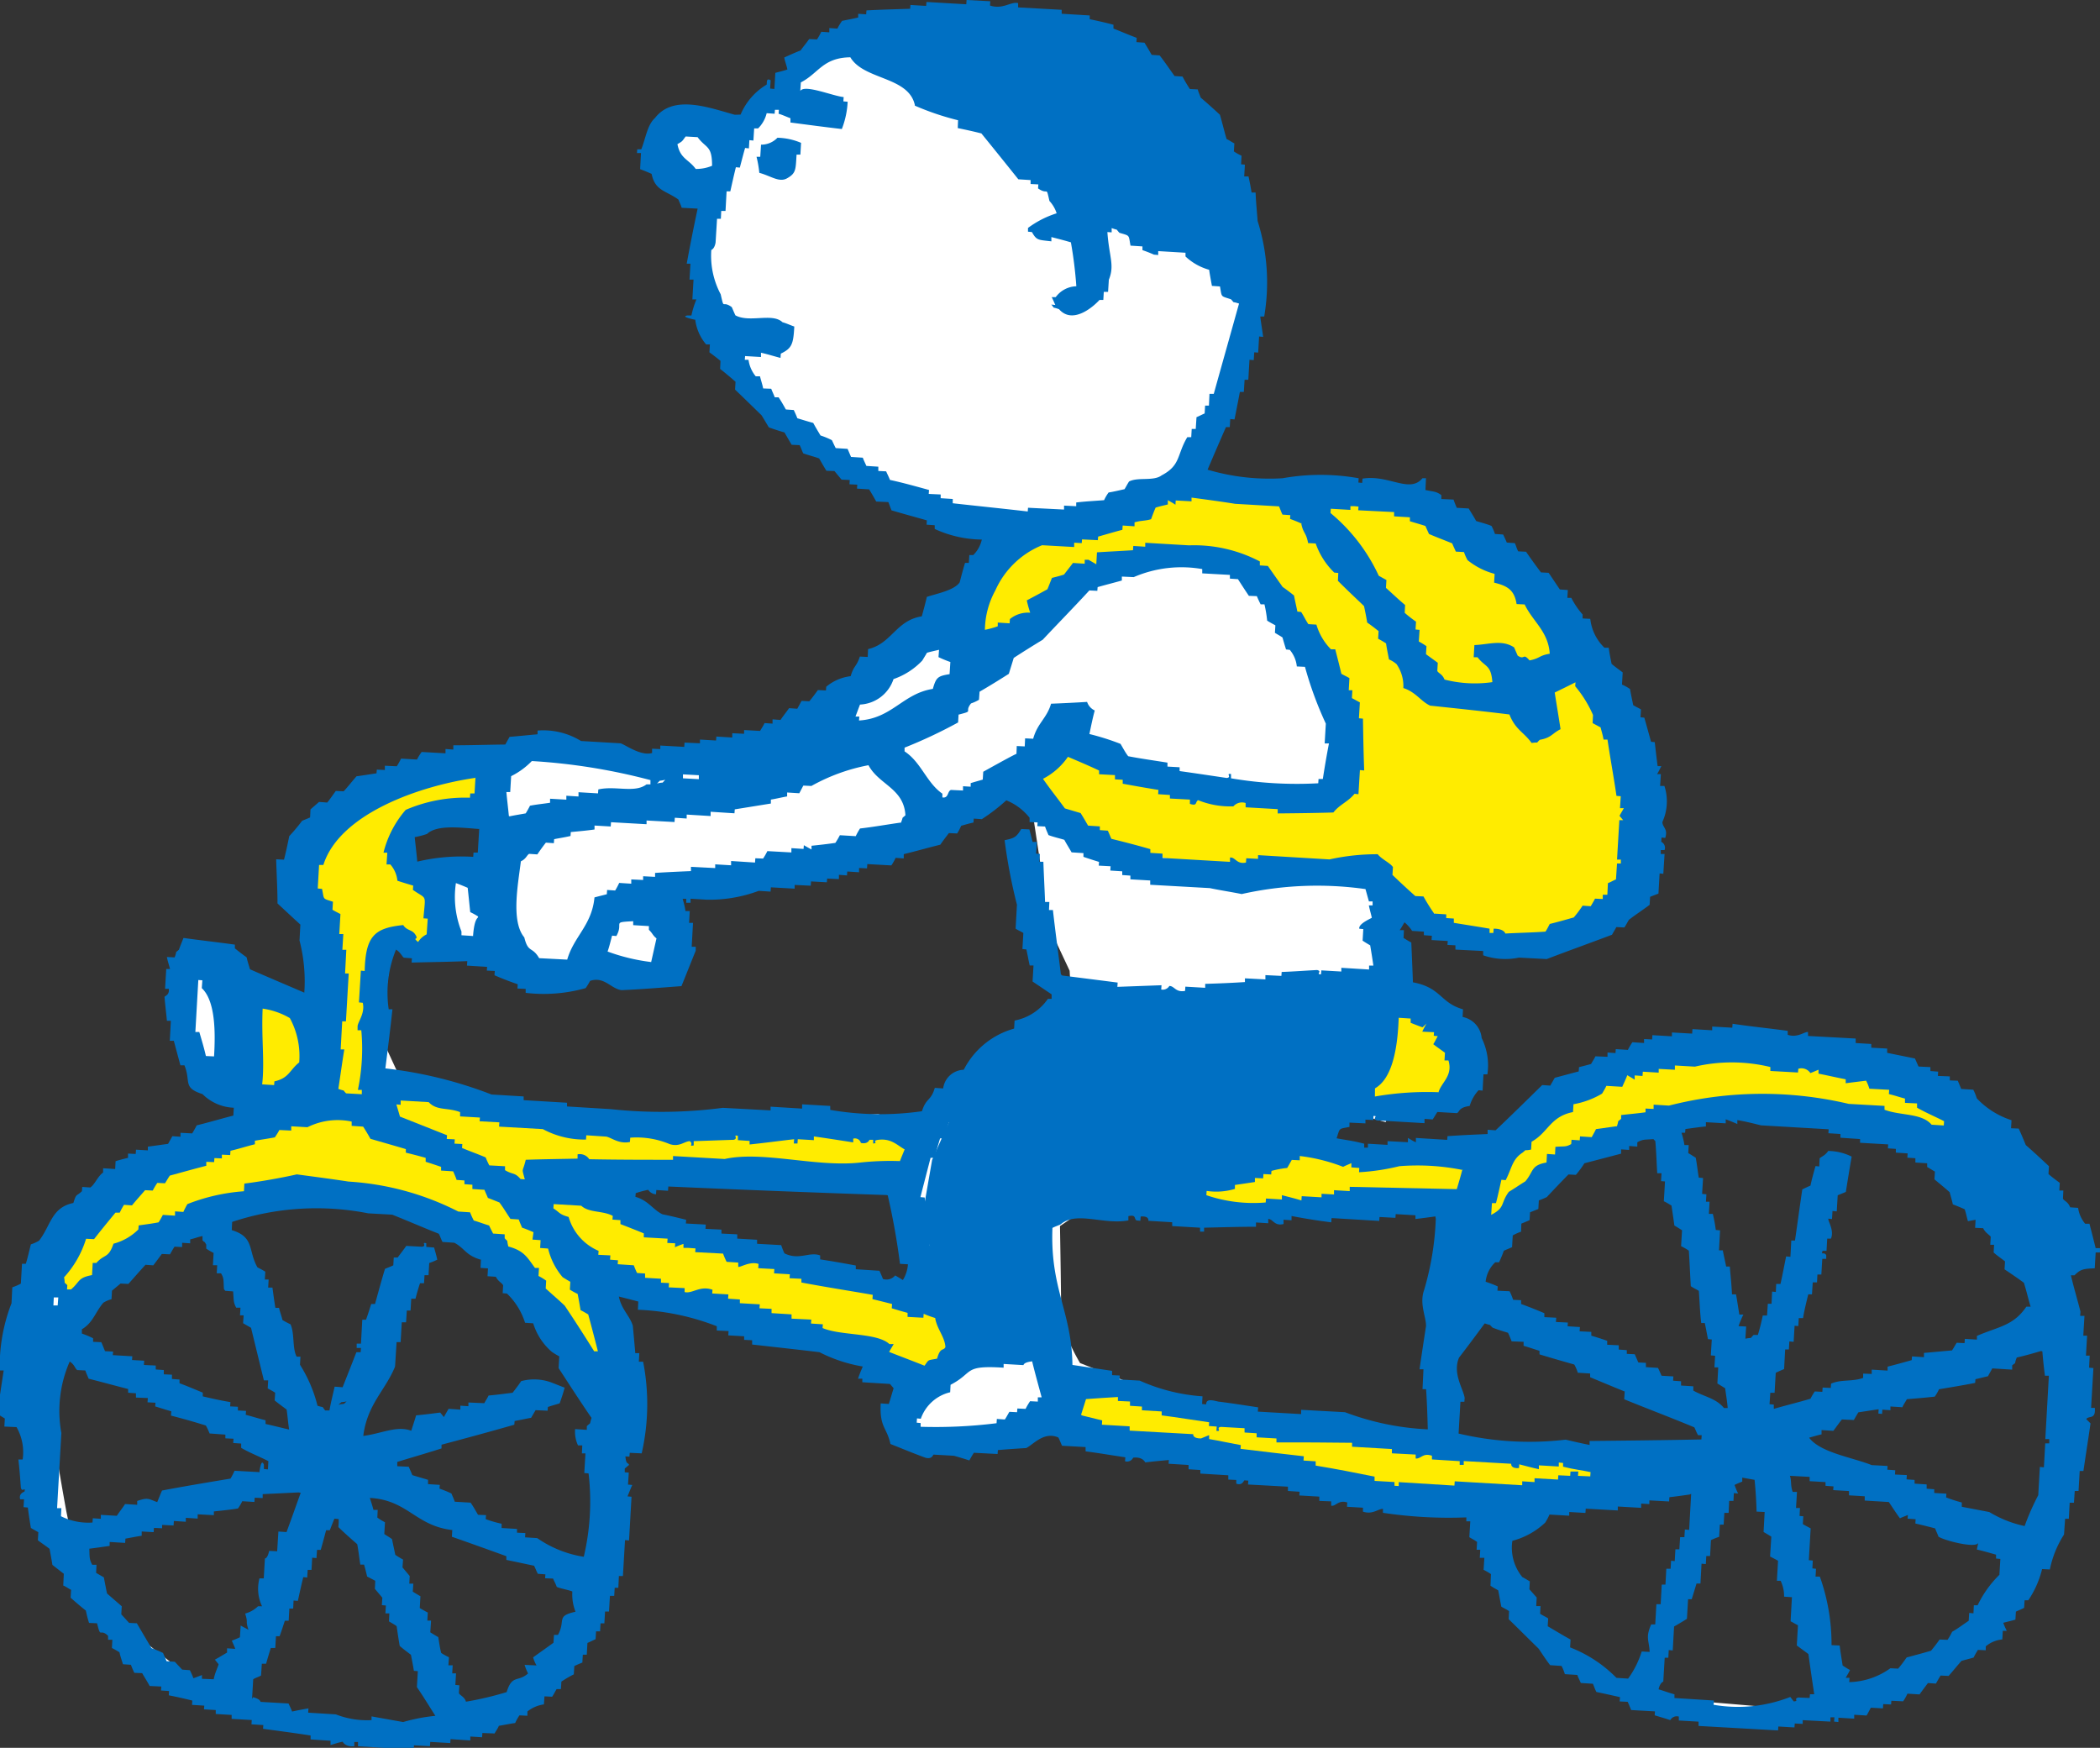 <?xml version="1.0" encoding="UTF-8"?> <svg xmlns="http://www.w3.org/2000/svg" id="Group_200" data-name="Group 200" width="49.038" height="40.815" viewBox="0 0 49.038 40.815"><rect x="0" y="0" width="49.038" height="40.815" fill="#333333" stroke="none"/><path id="Path_1878" data-name="Path 1878" d="M299.52,689l-.022,0v.009Zm-.212-.013-.268-.078,0,.06Zm2.075.027L299.7,689v.009l.454.025,0,.09.856.047.007-.087.364.022Zm2.325-.957-1.333.82.228.013.007-.1.356.022.034-.054.058-.1.1-.011.279-.054.054-.1.074-.114.125,0,.063-.038a.937.937,0,0,1,.286-.161l.011-.25.282.018.036-.06.067-.114h.013l0-.083.094-.06.192-.11.011-.206.132-.054.063-.025.013-.275.085,0,.011-.188.13-.062.067-.025.013-.264.092,0,.011-.188.094,0,.016-.284.094.009.025-.376.085.009.009-.183.1.009.018-.284.1,0,.047-.838.087,0,.036-.581-.179-.009.112-.266h-.007l.016-.28-.1-.009.025-.4.033-.031c0-.045-.011-.083-.018-.128l-.009-.051-.443,3.135Zm-1.862.961-.362,0,.362.02Zm-2.978-.15-.93-.244-.007.114.349.047.554.083Zm3.459.045-.085.047.08,0Zm-4.854-.411-.271-.069,0,.052Zm31.234-.948-1.35-.843.233.224.219.328.3.016.054.132.022.069.284.013.06.123.02.065.279.013.047.123.049.092.438.1.19.038,0,.058.105.007.051.132.02.06.648.036-.007.143.069.027a.378.378,0,0,1,.221-.065l.224.014.011.105.481.025-.007.087,1.424.085,0-.089.371.022.007-.105.188.013,0-.087.221.013-3.345-.284Zm-30.789,1.071-.25-.069,0,.056Zm-.9-.237-.183-.047v.04Zm39.106-.545-2.533.686.434.022.007-.1.55.034.007-.092.362.018.031-.051.074-.118.195.013,0-.1.181.009,0-.1.371.022a.192.192,0,0,1,.034-.067l.072-.107.286.016.136-.183.065-.087.17.009.034-.065.069-.119.212.013.232-.27.045-.058.065-.011.143-.045.054-.009.051-.1.074-.119.127.009.06-.051a.872.872,0,0,1,.3-.152l.007-.168-.076-.174.241-.065.13-.04.011-.161.127-.051.065-.031.016-.262.174.009a2.139,2.139,0,0,0,.226-.554l.04-.188.181.013a1.385,1.385,0,0,1,.2-.458c.036-.072.069-.132.107-.215l.009-.306.013-.215.089,0,.02-.371.1,0,.013-.275c-.009.165-1.489,2.918-1.489,2.918Zm-44.3-6.915-.076.541.051.02.119.076-.007.1.185.009.078.152a1.411,1.411,0,0,1,.136.83l-.009.219-.06,0,.011.074.018.322-.157-.143.047.235.2.013-.011.174.065,0,.02.181.049.362.089.056.118.065-.011.2.172.132.065.047.016.092.067.293.19.156.094.062-.016.271.063.027.119.074-.011.206.273.23.051.045.016.065.036.132.188.007.04.163a.514.514,0,0,1,.02.074.392.392,0,0,1,.188.118l.042.038.127,0-.018.275.058.036.08.043.025.083.031.136.159.009.054.114.038.069.17.009.06.11.1.192.385.02,0,.092.183.009-.007.127.092.022.273.06.183.04,0,.06.15,0-1.748-1.366-1.348-1.511-.288-1.384s-.356-1.948-.342-2.216.092-.973.092-.973l.59-1.645,1.634-1.391s1.543-.8,1.742-.977.742-.123.742-.123l1.491-.213,1.8.3.854.38,1.243.458,1.091,1.415,1.605,2.227.335,1.323-.011-.1.134.009.007-.1.311.018a5.213,5.213,0,0,0,.029-1.695l-.157-.009.013-.183-.063,0-.016-.2-.054-.651a1.108,1.108,0,0,1-.11-.152,1.315,1.315,0,0,1-.221-.494l-.067-.344.333.078.237.074.233.058.168.038-.009.15a6.136,6.136,0,0,1,1.7.387l.136.072v.02l.271.013,0,.092.376.022,0,.1.186.009-.007.1,1.366.161a2.019,2.019,0,0,1,.326.132,2.312,2.312,0,0,0,.675.208l.291.031-.105.248h.007l-.007.1.517.031.063.069.092.1.085.1-.04.127-.112.367-.051.152-.119-.009a.543.543,0,0,0,.081.3,1.706,1.706,0,0,1,.105.257l.51.2.145.063.029-.049.15-.029.467.025.226.065.018.009.054-.087.172-.056.331.018,0-.049.2-.018.327-.029.326-.036c-.022,0,.022-.027.054-.042a.888.888,0,0,1,.584-.233.7.7,0,0,1,.232.058l.078.042.029.069.034.072.639.034-.007.119.273.04.452.078.092.011.04,0a.5.5,0,0,1,.116,0,.474.474,0,0,1,.273.1l.449-.049.259-.031-.007.127.456.027-.007.1.284.016-.007.1.646.04,0,.087.472.027,0,.1.926.051,0,.092.279.018-.007.1.463.027,0,.087.244.018a.343.343,0,0,1,.1-.013.767.767,0,0,1,.15.029l.15.067,0,.034.373.022,0,.065.016,0a.817.817,0,0,1,.235-.047l.217.013-.009.127c.134.016.271.033.434.047.219.009.445.009.655,0,.246,0,.423,0,.572.013l.089,0,.208.018,0,.083.089,0-.027.454.06.034.125.076,0,.094.089.007-.011.185.1,0-.02.369.058.029.121.069-.016.275.063.04.083.045.009.1a1.645,1.645,0,0,1,.06.28l.087.049.127.069-.011.224.4.4-.731-2.14.2-.554,1.377-.528,1.022-.284-.092-.677-.8-.074-2.891-.275-.013-2.088.195-1.563,2.314-2.728,1.994-.827,1.471-.414,1.185-.141,2.7.389,2.191,1.136.6.508s1.265,3.161,1.4,3.3a29.423,29.423,0,0,1,.255,3.441l.085,0,.027-.458.114,0,.116-.807-.027-.022-.1-.118.078-.134a.284.284,0,0,1,.081-.1l.045-.8-.1,0,.016-.275-.092,0,.025-.463-.085,0,.027-.472-.1,0,.018-.313-.045-.1-.186-.682-.069-.293.3.018a.565.565,0,0,1,.342-.139l.016-.241-.1-.376-.04,0-.072-.109a.713.713,0,0,1-.152-.275l-.15-.007-.058-.123a1.219,1.219,0,0,1-.172-.174l-.034-.058v-.034l-.089,0,.018-.284-.168-.136-.094-.065.013-.206-.1-.083-.358-.344-.036-.031-.029-.04-.107-.257-.266-.018.013-.235a2.335,2.335,0,0,1-.733-.517l-.027-.02-.018-.04-.034-.069-.279-.018-.047-.127-.031-.06-.271-.018,0-.1-.273-.013,0-.092-.19-.011,0-.1-.194-.009-.06-.127-.027-.087-.188-.036-.349-.065-.186-.038,0-.067-.373-.022.007-.092-.369-.02,0-.087-1.116-.067v0a.4.4,0,0,1-.145.013.487.487,0,0,1-.15-.033l-.165-.054,0-.056-.228-.036-.635-.078,0,.074-.458-.022,0,.092-.458-.025-.007.092-.472-.027,0,.092-.465-.027-.007.1-.19-.013,0,.1-.355-.02-.045.069-.058.105-.192-.013,0,.1-.186-.014,0,.092-.367-.022-.034.065-.049.08-.083.025-.139.027,0,.1-.15.045-.282.074-.2.056-.058.1-.074.123-.215-.013-.474.458-.541.519-.069.072h-.065l0,.069-.2.013-.478.009-.262.02-.007.105-.74-.038-.013.23-.264-.148-.38-.022,0,.092-.47-.027,0,.092-.53-.029.007-.127c-.062-.022-.132-.027-.19-.045a2.158,2.158,0,0,1-.273-.042l-.228-.056.092-.3c.06-.188.107-.266.277-.306l.009-.143.362.02.007-.092.409.022-.161.136.394.112a.16.16,0,0,0-.007-.152l-.136-.092.894.052.007-.1.268.013.047-.06.06-.109.492.027a.462.462,0,0,1,.215-.136,1.048,1.048,0,0,1,.168-.262l.06-.083.031-.013.022-.409.105,0a1.508,1.508,0,0,0-.114-.476l-.027-.045-.016-.06c-.038-.206-.078-.253-.286-.315l-.168-.056.013-.192a1.336,1.336,0,0,1-.418-.279.965.965,0,0,0-.577-.275l-.168-.036-.007-.179-.018-.472-.016-.335-.078-.045-.107-.074.007-.105-.239-.013.179-.3.107-.186.1-.2.206.121a1.214,1.214,0,0,1,.17.168l.4.025,0,.1.185.013-.007.091.371.022,0,.083.186.013,0,.1.648.038-.009.136c.051.009.105.018.154.022a1.775,1.775,0,0,0,.309-.022l.123-.013.642.031.713-.257.686-.255.065-.11.067-.121.185.013.036-.071.027-.038.045-.027.331-.244.065-.04.013-.219.125-.051.065-.031.031-.546.089,0,0-.031-.092,0,.045-.812.034,0a.255.255,0,0,1-.025-.127l0-.06.027-.052a.967.967,0,0,0,.078-.516l-.161-.009.013-.28-.219-.009.156-.3,0-.076-.036-.376-.063,0-.043-.15-.087-.284-.022-.13-.163-.009.013-.275-.067-.031-.076-.047-.02-.1-.042-.232-.018-.047-.031-.022-.118-.06-.056-.168.009-.166a1.706,1.706,0,0,0-.17-.136l-.063-.047-.02-.083-.036-.206-.027,0-.058-.092a1.344,1.344,0,0,1-.105-.13.986.986,0,0,1-.246-.456l-.228-.011.013-.224a1.744,1.744,0,0,1-.154-.242l-.011-.007-.188-.013.011-.192-.076,0-.072-.087-.121-.192-.074-.1-.186-.013-.051-.087-.172-.244-.114-.159-.221-.011-.054-.127-.025-.063-.179-.011-.051-.123-.034-.06-.195-.009-.049-.132-.034-.1-.277-.074-.083-.027-.04-.083-.11-.188-.288-.018-.062-.116-.022-.076-.369-.02.009-.163c-.018,0-.034,0-.067-.013l-.107-.011-.195-.04.009-.123a.723.723,0,0,1-.226.018,2.564,2.564,0,0,1-.369-.06,1.906,1.906,0,0,0-.411-.078l-.04,0-.007.121-.53-.029.007-.123a2.514,2.514,0,0,0-.347-.036,5.271,5.271,0,0,0-1.145.063,2.029,2.029,0,0,1-.525.038,6.18,6.18,0,0,1-.852-.139,2.707,2.707,0,0,0-.456-.087l-.288-.031.116-.275.432-1,.054-.141.029,0,.011-.188.121.009.02-.134.072-.324.038-.192.072,0,.013-.275.087,0,.029-.458.1,0,.013-.2.087,0,.02-.371.043,0-.022-.206-.04-.262.172.009a5.24,5.24,0,0,0-.185-1.952l-.043-.367-.007-.136-.078,0-.029-.174-.034-.188-.016-.018-.132,0,.016-.284-.087,0,.013-.27-.065-.029-.121-.083.011-.179-.06-.036-.081-.049-.018-.092-.078-.271-.06-.221-.072-.072-.329-.288-.031-.038-.025-.04-.022-.056-.174-.013-.054-.1-.116-.192-.172-.009-.056-.1-.239-.322-.045-.074-.195-.009-.062-.1-.087-.141-.022-.043-.284-.018.009-.156-.4-.159-.145-.056,0-.065-.371-.083-.181-.045,0-.06-.653-.036,0-.092-1.022-.06,0-.036a.828.828,0,0,1-.3.036,1.218,1.218,0,0,1-.186-.027l-.161-.06,0-.045-.118,0-.007.1-.93-.056,0,.092-.378-.022,0,.083-.195,0-.825.027-.007.114-.183-.013v.034l-.179.049-.266.038-.065.1-.056.118-.105,0-.007.087-.271-.018-.034.067-.069.116-.2-.013-.127.177-.04.047-.049.027-.212.087.027.1.054.215-.21.06-.132.031-.025.431-.441-.027a1.421,1.421,0,0,0-.338.476l-.067.2-.2-.056-.177-.058a4.551,4.551,0,0,0-.838-.174.644.644,0,0,0-.619.228,1.025,1.025,0,0,0-.2.427c-.031.074-.051.145-.076.219l-.016.271.127.051.107.045.027.118c.042.183.1.217.264.3a2.4,2.4,0,0,1,.268.154l.054.034.016.054.031.065.485.027-.045.257-.219,1.04.063,0-.02.376.1,0-.025.463.172.009-.13.326a1.478,1.478,0,0,0-.047.147l.022,0,.022.154a.9.9,0,0,0,.161.389l.2.011-.02.288.174.132.1.074-.013.192.273.237.08.06-.009.192.467.454.078.069.168.275.279.083.085.018.042.074.085.15.029.047.2.009.054.123.047.1.273.092.072.022.045.069.114.2.161.009.168.188.32.018,0,.089.179.009-.007.105.186.013.058.1.105.183.3.018.081.165.027.058.722.2.159.049,0,.047.192.009-.011.161a3.128,3.128,0,0,0,.894.177l.262.013-.074.266a.838.838,0,0,1-.221.4l-.076.083h0l-.011.224-.136-.009-.018.054-.054.23a1.171,1.171,0,0,1-.762.431l-.038.014-.085.346-.036.139-.15.013a1.01,1.01,0,0,0-.546.335,1.43,1.43,0,0,1-.534.385l-.013.246-.239-.013a.493.493,0,0,1-.076.125.571.571,0,0,0-.072.17l-.047.136-.13.022a.9.9,0,0,0-.4.143l-.009.206-.282-.013-.134.174-.069.087-.172-.007-.025.056-.069.128-.212-.014-.136.174-.067.087-.085,0,0,.105-.271-.013-.038.056-.063.114-.284-.018-.007.1-.284-.018,0,.087-.373-.02,0,.092-.369-.022-.007.1-.364-.022-.007.087-.566-.029,0,.1-.181-.009,0,.033-.157.04a.815.815,0,0,1-.186.018,1.571,1.571,0,0,1-.566-.192.488.488,0,0,0-.107-.058l-.865-.047a1.284,1.284,0,0,1-.271-.1,1.355,1.355,0,0,0-.505-.174h-.016l0,.105-.188.02-.541.045-.051.078-.056.11-.134,0-.606.013-.4,0-.007.105-.185-.009-.007.1-.635-.04-.038.06-.063.123-.378-.022-.031.058-.069.116-.192-.013,0,.1-.188-.007,0,.056-.177.022-.389.06-.092.091-.159.192-.072.083-.177-.009-.123.17-.072.1-.217-.014-.056.058-.013.235-.123.058-.157.06a.574.574,0,0,0-.069.1,1.338,1.338,0,0,1-.159.192l-.112.481-.034.183-.136-.009,0,.114.022.577.2.188.262.244.076.074-.029.476a3.5,3.5,0,0,1,.121,1.219l-.013.311-.3-.118-.633-.271-.637-.275-.089-.045-.036-.1-.04-.139-.013-.063-.217-.161-.087-.074v0l-.195-.036-.635-.083-.049.118-.022.056-.051.036a.193.193,0,0,1-.025.083l-.054.152-.047,0,.072.279-.17-.009v.034h.04l.034.17a.375.375,0,0,1-.085.32l.022.253.134.009-.027.467.022,0,.043.145.078.286.034.119.081,0,.047.141a1.466,1.466,0,0,1,.089.362c.011.13.011.13.2.183l.067.027.045.056a.878.878,0,0,0,.579.235l.206.036-.029.532-.159.045-.765.2-.056.1-.069.121-.2-.013-.007.092-.262-.016-.042.065-.049.092-.105.013-.3.047-.009.136-.275-.018-.007.083-.19-.009,0,.036-.21.06-.067.013-.013.248-.3-.016-.069.043a1.042,1.042,0,0,0-.105.136.689.689,0,0,1-.19.221l-.065.04-.076,0-.036.034a.951.951,0,0,0-.112.08c.009,0,0,.034-.02.087l-.04.116-.121.031c-.244.054-.315.174-.452.436-.067.114-.127.237-.215.36l-.04.051-.056.027-.081.038-.1.353-.049.172-.051,0-.022.389-.132.051-.056.022-.013.239a5.184,5.184,0,0,0-.3,1.35l.143.009-.038.235Zm24.455-1.493c.011-.181-.025-2.207-.025-2.207l.7-.476,2.5.018,1.677.1,1.61-.3,3.186.141-.639,2.773.11,1.947-.132.72-5.534-.532-3.009-1.192a4.893,4.893,0,0,1-.443-.99m-12.894-11.3s.067.528-.2.514-.427.2-.883.172a3.771,3.771,0,0,0-1.069.166s-.192-.013-.172-.342a5.383,5.383,0,0,0-.056-.807s.34-.3.5-.293,1.654-.1,1.654-.1l.221.686m2.412,8.2.385-.34,2.45-.054,4.25.241.148,1.3.326,1.138s-.456-.17-.613-.034-5.254-1.163-5.254-1.163Zm-5.4-3.542.253-2.052.905-.06s.633-.078.727.038a10.657,10.657,0,0,0,1.594.476l1.435.174.943.009,1.044-.047-.045-1.887,3.016-.573,4.981-1.851.364.523.224,1.476-.045.778.691,1.471.022.416-.617.961-2.4,1.938-.237.409-1.239-.376-2.2.141-3.792.043-5.131-.941Z" transform="translate(-291.502 -648.597)" fill="#fff" fill-rule="evenodd"></path><path id="Path_1879" data-name="Path 1879" d="M307.6,653.853l-1.257-.069-1.176.61-1.572.358-.534.127-1.12,1.1-.143.49.458,1.31.089.092,2.046-1.84,1.458-.479,1.471-.009.843.322.85.66,1.444,2.446.045,1.257-.273.713-1.031.078-3.474-.595-1.2-.519-.391-.132-.885,1.049.823.926,1.619.66,1.887.4s1.78.018,1.914.027,1.681-.027,1.681-.027l1.259.944.919.521.849.28s.6.2.776.042a10.367,10.367,0,0,1,1.46-.61l.937-.532s.034-1.4.047-1.634-.552-2.625-.552-2.625l-1.216-2.332s-2.231-1.782-2.341-1.912a17.355,17.355,0,0,0-1.545-.834l-2.149-.362Z" transform="translate(-279.08 -642.499)" fill="#ffec00" fill-rule="evenodd"></path><path id="Path_1880" data-name="Path 1880" d="M311.833,659.013l-3.962.174-2.073-.049-1.16-.042-.427.789-1.341,1.022-.749.778-.628,1.411-.217,1.247.364,1.681.64,1.507,1.775-.313s.369.458.239-.25c-.112-.706-.282-2.375-.282-2.375l1.288-.809,1.315-.112,1.207-.266.729-.045,1.965-.921,1.283-1.608Z" transform="translate(-279.727 -636.009)" fill="#0070c3" fill-rule="evenodd"></path><path id="Path_1881" data-name="Path 1881" d="M308.932,651.4a1.48,1.48,0,0,1,.608-.7c.011-.038-.016-.17.094-.1l-.013.192.1.009.022-.376c.094-.025.19-.047.282-.078-.018-.092-.054-.179-.074-.28.123-.056.25-.114.382-.165.065-.092.134-.17.2-.266l.183.009a1.554,1.554,0,0,0,.1-.179l.188.013,0-.1.188.013a1.3,1.3,0,0,1,.11-.181c.123-.025.244-.047.376-.078l0-.087.186.013.007-.092c.338-.018.673-.027,1.02-.038l.007-.089.367.022.007-.092.93.054.007-.1.554.029-.007.1c.3.1.49-.1.657-.056l0,.1,1.017.056,0,.092.655.04,0,.087c.183.04.364.078.554.13l0,.089c.177.069.358.148.543.217l-.007.1.188.013c.058.092.116.192.168.284l.186.013c.121.152.23.318.349.481l.186.013a3.106,3.106,0,0,0,.172.291l.183.009c.016.063.049.132.069.192.152.128.3.262.449.4.056.192.1.38.156.568.067.027.114.069.181.1l-.011.188a1.148,1.148,0,0,0,.179.1l-.011.2.089.009-.016.275.1,0c.027.116.051.248.072.376l.094,0c.007.21.031.438.047.664a4.743,4.743,0,0,1,.154,2.231l-.092,0c.02.168.047.315.067.476l-.094-.009-.022.376-.092-.007-.011.183-.1-.009-.027.467-.087,0-.018.284-.092,0c-.04.212-.083.427-.125.642l-.1-.009-.011.188-.089,0c-.143.327-.291.669-.429.995a5.077,5.077,0,0,0,1.751.2,5.048,5.048,0,0,1,1.777,0l-.007.1.089.009.007-.1c.613-.1,1.1.353,1.4-.009l.083,0-.013.275c.217.045.248.031.371.118l0,.092.286.013c.018.06.049.13.074.192l.279.016c.058.1.121.192.174.293.116.036.244.067.358.114a1.027,1.027,0,0,1,.081.188l.192.013c.027.06.058.123.085.188l.188.013c.027.06.045.13.078.192l.183.009q.171.248.349.483l.179.009c.089.132.172.257.262.389l.186.013-.011.183.092,0a1.89,1.89,0,0,0,.264.389l0,.092.179.009a1.108,1.108,0,0,0,.331.675l.1,0c.016.123.042.25.067.376.083.072.17.132.259.2l-.016.284a1.058,1.058,0,0,1,.188.105c.02.123.047.244.074.376.058.036.125.065.181.1l-.011.183.089.009c.054.188.107.38.157.563l.087.009c.02.179.042.371.067.559l.087,0c-.034.065-.058.121-.1.188l.089,0-.018.275.1,0a1.163,1.163,0,0,1-.047.843c0,.125.136.156.067.371l-.087-.009-.007.1a.153.153,0,0,1,.078.192l-.089,0,0,.092.089,0-.029.463-.087-.009-.027.472c-.069.025-.134.051-.195.074l-.011.188c-.159.119-.324.226-.483.349-.038.06-.067.123-.107.179l-.188-.009c-.027.058-.069.119-.1.179-.51.192-1.022.376-1.525.568l-.648-.034a1.574,1.574,0,0,1-.836-.054l0-.1-.648-.033,0-.1-.186-.009.007-.092-.378-.022.007-.1-.186-.013,0-.083-.275-.018a.937.937,0,0,0-.177-.2c-.038.058-.067.119-.114.183l.1,0-.009.183c.063.036.114.072.181.105.013.311.027.626.038.93.664.123.635.481,1.169.63l-.009.179a.552.552,0,0,1,.445.492,1.438,1.438,0,0,1,.134.848l-.092,0-.02.38-.094-.009a.928.928,0,0,0-.208.367c-.275.04-.228.141-.3.168l-.454-.027c-.038.056-.072.118-.11.174l-.19-.013,0,.1-1.113-.065c-.125-.036.047-.118-.081-.1l0,.092-.186-.009,0,.087-.373-.018,0,.1c-.257.054-.217.009-.3.266.2.04.371.054.644.127l0,.092.087,0,0-.092.458.027,0-.087.476.025,0-.1c.058.031.116.074.186.1l0-.1.731.045.007-.087c.315-.022.628-.036.937-.049l0-.1.186.013c.364-.344.724-.7,1.089-1.057l.188.013.105-.183c.183-.047.369-.1.559-.148l.007-.1c.105-.027.195-.049.282-.074.036-.067.078-.123.1-.179l.284.011,0-.1.186.013.007-.092.282.018a1.862,1.862,0,0,1,.105-.179l.273.018,0-.092.188.009.007-.1.456.027,0-.09.472.027.007-.105.461.027,0-.087.469.027.007-.092c.429.065.865.107,1.288.166l0,.092c.23.078.393-.078.474-.065l0,.092,1.113.06,0,.105.364.022,0,.087.371.02,0,.1.648.132c.027.056.056.127.085.188l.277.013,0,.092.181.014-.007.1.279.011,0,.094.186.007c.031.072.058.136.08.192l.282.018a1.141,1.141,0,0,1,.081.2,1.922,1.922,0,0,0,.812.512l-.011.188.179.007c.058.127.112.255.165.385.186.163.36.324.541.494l-.011.183c.085.074.174.141.264.206l-.011.179.094,0-.009.192c.029.052.123.074.168.2l.186.013a.734.734,0,0,0,.165.371l.1,0c.049.19.1.387.145.57l.1,0,0,.1-.1,0-.022.371c-.262.009-.335.022-.472.163l-.085,0c.069.288.15.559.224.847l-.007.1.1,0-.027.463.089,0-.027.465.087,0-.013.282.1.009-.054.93.087,0c.025.284-.143.172-.2.262l.1.1c-.054.373-.112.742-.166,1.111l-.087,0-.027.467-.089,0-.018.275-.1,0-.02.375-.087,0-.025.367a2.391,2.391,0,0,0-.331.816l-.181-.009a2.289,2.289,0,0,1-.322.729l-.087,0-.011.177c-.069.034-.13.06-.192.087l-.011.188c-.1.029-.188.047-.284.074a1.545,1.545,0,0,0,.083.188l-.094,0-.011.2a.7.7,0,0,0-.387.161l0,.092-.183-.009c-.036.06-.072.119-.1.179-.092.027-.2.054-.284.078-.1.114-.2.237-.3.351l-.188-.009c-.036.06-.071.121-.109.188l-.186-.013c-.06.083-.13.17-.195.266l-.284-.018a1.029,1.029,0,0,1-.1.179l-.275-.013-.007.087-.183-.009-.007.1-.282-.016c-.031.056-.06.116-.1.183l-.289-.018,0,.091-.369-.022,0,.1-.1-.009.007-.1-.092,0,0,.1-.648-.034,0,.087-.186-.009-.007.092-.376-.022-.007.092-1.856-.105,0-.1-.461-.027,0-.092a.176.176,0,0,0-.2.083c-.114-.038-.237-.074-.364-.112l.007-.092-.557-.031c-.022-.06-.051-.132-.081-.192l-.186-.009.007-.1c-.181-.042-.369-.083-.55-.121-.038-.067-.054-.132-.083-.192l-.282-.018c-.027-.065-.06-.123-.081-.188l-.291-.018a1.016,1.016,0,0,0-.078-.192l-.266-.018c-.1-.13-.179-.253-.268-.385-.235-.23-.463-.458-.7-.689l.009-.188c-.058-.04-.123-.069-.181-.105-.025-.123-.047-.253-.072-.38-.054-.031-.118-.065-.181-.109l.011-.271a1.571,1.571,0,0,0-.172-.1l.018-.28-.107,0,.011-.188-.085,0,.011-.183c-.058-.042-.121-.074-.181-.11l.022-.371-.092,0,0-.092a10.352,10.352,0,0,1-1.947-.107l0-.092c-.118,0-.239.139-.467.065l0-.092-.373-.022.007-.1c-.21-.069-.271.1-.376.074l0-.1-.277-.011,0-.1-.467-.027.007-.087-.273-.018,0-.1-.932-.051.007-.09-.089-.007c-.018,0-.045.13-.192.078l0-.087-.186-.009,0-.1-.653-.04,0-.083-.275-.018,0-.1-.467-.029.007-.087c-.181.016-.376.034-.552.056,0,0-.058-.139-.282-.11a.158.158,0,0,1-.19.083l.007-.092c-.317-.047-.622-.1-.928-.139l0-.1-.55-.031c-.027-.06-.054-.13-.085-.192-.34-.152-.595.174-.753.246-.224.013-.443.029-.66.047l-.007.092-.554-.029c-.038.06-.072.116-.105.179-.125-.04-.241-.076-.362-.109l-.472-.027c-.02,0-.027.114-.188.074-.275-.1-.543-.212-.821-.322-.085-.394-.255-.38-.228-.948l.19.013c.038-.118.074-.246.112-.367l-.085-.1-.646-.04,0-.083-.1,0a3,3,0,0,1,.112-.284,3.478,3.478,0,0,1-1.013-.335c-.525-.063-1.046-.119-1.572-.179l0-.1-.186-.009,0-.083-.371-.022.007-.1-.275-.013,0-.1a5.685,5.685,0,0,0-1.842-.385l.009-.192c-.147-.038-.3-.078-.454-.116.06.3.25.44.326.68.02.21.04.434.058.642l.094,0-.011.2.1,0a5.154,5.154,0,0,1-.034,2.14l-.279-.013-.007.09-.094-.007c.018.21.063.132.085.2l-.1.085,0,.087.094.007-.018.28.1.009c-.04.083-.074.179-.112.266l.094.009-.058,1.02-.094-.007-.049.838-.094,0-.013.275-.085,0-.011.188-.1,0-.022.367-.092,0-.016.275-.089,0-.011.188-.094,0-.011.183c-.065.027-.125.06-.19.087l-.016.275-.092,0-.011.183c-.067.027-.132.054-.188.083l-.011.192a2.675,2.675,0,0,0-.291.17l-.011.174-.1,0c-.034.056-.067.125-.105.179l-.179-.009-.013.188a.791.791,0,0,0-.385.165l0,.1-.186-.009a1.14,1.14,0,0,0-.1.179c-.134.018-.253.045-.38.065-.025.063-.072.123-.1.179l-.286-.011-.007.1-.275-.018,0,.092-.461-.031-.007.092-.467-.027-.007.1-.373-.02-.007.1-1.3-.078,0-.1-.087,0,0,.1c-.219.018-.271-.107-.271-.107-.1.02-.192.051-.284.078l0-.1-.465-.031,0-.092c-.364-.056-.731-.105-1.111-.156l.007-.087-.277-.018.007-.1-.47-.027,0-.092-.371-.022,0-.092-.275-.016.007-.087-.286-.018.007-.1c-.177-.045-.364-.087-.55-.123l.007-.1-.188-.013.007-.092-.273-.013c-.051-.1-.114-.192-.174-.3l-.183-.007a1.971,1.971,0,0,1-.08-.188l-.186-.013c-.027-.092-.06-.179-.081-.279a2,2,0,0,0-.177-.1l.011-.192-.1,0,0-.092c-.2-.192-.165.087-.257-.293l-.188-.009a2.743,2.743,0,0,1-.074-.288c-.128-.1-.242-.2-.356-.3l.011-.185c-.067-.031-.121-.076-.183-.1l.013-.275c-.089-.067-.181-.141-.266-.206-.02-.127-.045-.259-.067-.376-.085-.067-.186-.132-.273-.2l.011-.188c-.062-.036-.118-.065-.174-.1-.027-.161-.051-.32-.071-.476l-.1-.009.011-.183-.089,0c-.043-.143.1-.174.1-.183.031-.123-.058.036-.085-.092-.016-.217-.031-.436-.058-.655l.1,0a1.181,1.181,0,0,0-.143-.756l-.284-.013.011-.188c-.056-.034-.118-.074-.179-.107.049-.342.1-.673.152-1.015l-.092,0a4.062,4.062,0,0,1,.275-1.57l.018-.371a1.312,1.312,0,0,0,.2-.087l.027-.463.089,0c.047-.152.08-.306.118-.454a.86.86,0,0,0,.192-.087c.275-.353.286-.774.8-.879.074-.235.06-.143.2-.275l.007-.1.188.013c.1-.06.177-.266.3-.349l0-.1.282.018.009-.183c.1-.031.19-.054.291-.078l0-.1.179.009.007-.1.277.016,0-.087c.157-.02.315-.043.472-.065.036-.065.069-.123.1-.179l.19.013,0-.092.273.014c.034-.058.072-.119.105-.188.284-.069.566-.154.856-.228l.011-.183a1.093,1.093,0,0,1-.731-.318c-.472-.154-.264-.284-.422-.673l-.094,0c-.054-.2-.105-.389-.154-.572l-.094,0,.025-.467-.092,0c-.018-.192-.042-.38-.056-.559,0-.018.121-.04.1-.188l-.087,0,.027-.463.089,0c-.027-.1-.056-.188-.074-.28l.181.009c.069-.179-.009-.083.1-.179.036-.1.074-.192.107-.275.4.056.8.1,1.2.156l0,.087c.092.074.183.145.275.21.02.1.054.192.078.279.42.183.841.362,1.268.545a3.808,3.808,0,0,0-.112-1.218l.02-.371c-.181-.165-.358-.331-.534-.494,0-.344-.022-.684-.031-1.031l.183.009c.047-.183.085-.367.123-.55a4.248,4.248,0,0,0,.3-.358c.063-.027.127-.051.186-.078l.009-.188.2-.174.192.014c.074-.092.132-.179.2-.271l.183.009c.105-.114.2-.237.3-.351.157-.02.309-.047.467-.069l.007-.087.188.009,0-.1.279.013c.036-.058.067-.114.1-.179l.371.022a1.278,1.278,0,0,1,.109-.177l.557.031,0-.1.183.013,0-.1c.407,0,.807-.014,1.214-.018.031-.056.067-.123.1-.179.224-.018.443-.042.653-.06l0-.087a1.68,1.68,0,0,1,1.015.244l.926.054c.136.051.474.3.733.226l0-.1.192.009,0-.083.559.031.007-.1.36.016,0-.087.376.022.007-.092.371.022,0-.1.277.013,0-.087.373.02c.038-.065.076-.121.105-.183l.186.013,0-.1.186.014c.067-.1.136-.183.2-.275l.192.013.1-.183.181.009c.069-.083.134-.17.2-.262l.188.009.007-.087a1.093,1.093,0,0,1,.57-.246c.076-.257.134-.21.215-.458l.183.009.009-.183c.55-.127.653-.673,1.254-.765.042-.152.083-.3.118-.454.23-.078.639-.152.767-.34.04-.154.078-.3.125-.454l.089,0,.011-.183.092,0a.731.731,0,0,0,.2-.362,2.688,2.688,0,0,1-1.1-.248l0-.087-.19-.013.007-.1c-.271-.078-.548-.152-.827-.235-.025-.067-.045-.119-.072-.192l-.284-.013c-.054-.1-.114-.2-.165-.284l-.284-.018.007-.092-.183-.009.007-.1-.192-.009-.165-.2-.188-.007c-.063-.1-.118-.2-.17-.288-.125-.045-.253-.076-.371-.118-.029-.06-.054-.132-.083-.192l-.188-.009-.168-.288c-.118-.033-.241-.074-.364-.118-.056-.092-.114-.192-.17-.282-.206-.2-.409-.4-.619-.6l.011-.183c-.114-.1-.239-.206-.36-.3l.009-.188c-.078-.065-.172-.136-.259-.2l.011-.183-.087,0a1.1,1.1,0,0,1-.255-.577s-.364-.069-.183-.1l.094,0a2.081,2.081,0,0,1,.116-.375l-.094,0,.027-.463-.094,0,.022-.371-.087,0c.078-.429.165-.865.255-1.286l-.373-.02c-.02-.072-.054-.132-.076-.192-.288-.21-.546-.2-.626-.6-.085-.038-.174-.074-.268-.11l.02-.376-.094,0,.007-.087.094,0c.1-.248.143-.577.318-.729.429-.559,1.252-.248,1.865-.078m4.206-.224c-.145-.675-1.19-.583-1.507-1.118-.646.009-.742.376-1.156.586l-.013.2c.1-.161.756.118,1.013.143l-.007.1.1.009a2.02,2.02,0,0,1-.136.637c-.407-.047-.8-.1-1.2-.152l0-.1c-.092-.033-.183-.078-.277-.105l.007-.092-.092,0-.007.092-.186-.013a.747.747,0,0,1-.2.355l-.092,0-.018.284-.094-.009-.011.192-.089-.009c-.043.148-.081.3-.123.458l-.092-.009c-.047.188-.087.371-.13.563l-.087,0-.025.458-.1,0-.009.183-.089,0-.034.554c-.025.152-.1.174-.1.174a1.916,1.916,0,0,0,.219,1.035c.089.389.025.127.259.3.027.06.056.132.085.192.329.179.863-.065,1.1.161.1.027.181.069.275.1-.022.411-.056.508-.315.633l-.007.1c-.15-.038-.3-.087-.456-.121l0,.1-.371-.022-.007.087.087,0a.764.764,0,0,0,.168.385l.1,0c.022.094.056.19.074.284l.188.007c.027.072.058.132.083.2l.089,0c.063.092.116.188.17.284l.185.013c.027.06.058.123.083.192.121.036.239.074.371.109.054.1.114.2.17.293a1.8,1.8,0,0,1,.266.11c.031.065.058.125.089.185l.277.018c.029.063.054.127.081.188l.275.018c.022.065.058.132.083.192l.279.018,0,.1.183.009c.025.06.06.125.089.2.3.065.61.152.912.235l-.007.092.279.013,0,.087.282.018,0,.1c.579.065,1.172.125,1.751.192l.007-.087.841.042,0-.092.284.014,0-.087c.219-.027.434-.036.651-.054a1.011,1.011,0,0,1,.105-.179c.123-.02.253-.051.373-.078.034-.056.067-.121.105-.179.21-.11.57,0,.76-.143.452-.237.353-.481.6-.892l.092,0,.011-.192.094,0,.018-.275c.067-.027.125-.06.19-.087l.011-.183.089,0,.013-.275.1,0c.195-.7.393-1.4.59-2.108-.19-.063-.085.009-.188-.1-.246-.083-.21-.036-.257-.3l-.188-.013c-.022-.123-.047-.248-.065-.376a1.324,1.324,0,0,1-.552-.311l0-.087-.637-.038,0,.091-.1-.009c-.089-.04-.177-.074-.268-.105l0-.087-.279-.018c-.049-.262-.007-.224-.259-.3-.105-.112,0-.043-.181-.11l0,.1-.1-.007c.04.579.174.771.034,1.113l-.018.284-.1,0-.011.188-.089,0c-.159.174-.631.574-.944.217-.181-.069-.083.009-.181-.109l.092.009c-.025-.06-.054-.125-.083-.183l.094,0a.617.617,0,0,1,.481-.253,9.8,9.8,0,0,0-.127-1.026c-.152-.045-.3-.083-.456-.123l0,.1c-.311-.038-.342-.018-.454-.217l-.092-.009,0-.087a2.27,2.27,0,0,1,.669-.342.758.758,0,0,0-.168-.288c-.085-.371-.018-.121-.266-.293l.007-.094-.181-.009,0-.092-.286-.018q-.429-.537-.863-1.071c-.183-.047-.369-.087-.552-.125l.007-.183a6.274,6.274,0,0,1-1.011-.342m-3.589.912a.521.521,0,0,0,.382-.161,1.476,1.476,0,0,1,.552.119l-.016.275-.089,0c-.022.344-.009.432-.217.55-.186.11-.378-.051-.653-.125a2.572,2.572,0,0,0-.065-.375l.087,0,.018-.279m-1.76-.195c-.087.116-.067.107-.192.179.065.344.264.353.427.579a.95.95,0,0,0,.382-.074c0-.485-.141-.4-.338-.668Zm18.888,10.213a1.681,1.681,0,0,1-.63-.32,1.1,1.1,0,0,1-.083-.188l-.19-.011c-.027-.063-.058-.123-.085-.192-.174-.072-.36-.141-.541-.219-.027-.056-.06-.132-.085-.188-.123-.04-.246-.074-.362-.11l0-.092-.369-.022,0-.1-.838-.042.007-.087-.1-.009-.089,0,0,.087-.458-.027-.007.1a4.164,4.164,0,0,1,1.127,1.465c.06.034.118.065.179.1l-.011.183c.15.134.291.27.447.4l-.009.183a2.945,2.945,0,0,0,.264.206l-.011.183.094.009-.018.271a2.016,2.016,0,0,1,.179.109l-.011.188.275.2-.011.192c.036.061.121.074.168.2a2.857,2.857,0,0,0,1.118.06c-.031-.411-.165-.344-.347-.581l-.089,0,.016-.284c.335-.013.644-.134.928.054.027.065.058.134.083.192.172.116.114-.078.277.112.257-.051.21-.112.472-.156-.034-.523-.4-.756-.586-1.151l-.188-.009c-.051-.324-.21-.425-.525-.5l.011-.188m-4.5-1.187c-.094-.045-.181-.078-.277-.114l.007-.087-.183-.013c-.031-.06-.054-.132-.081-.192l-1.026-.06c-.335-.054-.682-.1-1.017-.145l0,.087-.369-.02-.007.1c-.058-.042-.123-.074-.177-.107l0,.1c-.1.025-.186.042-.286.074-.038.087-.074.183-.105.27-.13.042-.228.027-.387.074l0,.092-.277-.018-.007.1c-.188.049-.373.105-.566.159l-.007.083-.369-.018-.007.087-.177-.009,0,.1-.749-.042a2.03,2.03,0,0,0-1.091,1.055,1.96,1.96,0,0,0-.244.921,2.156,2.156,0,0,0,.3-.083l0-.087.277.018.007-.1a.667.667,0,0,1,.474-.148,2.551,2.551,0,0,1-.08-.288c.159-.083.32-.17.481-.259.038-.087.069-.174.107-.266.1-.025.188-.047.282-.078.069-.092.136-.174.208-.271l.275.018,0-.092.089,0,.181.105.016-.279c.286-.018.561-.031.841-.049l.007-.1.279.018,0-.092,1.022.06a3.3,3.3,0,0,1,1.654.376l0,.092.188.013c.112.163.228.324.344.49.087.06.181.132.266.2.022.121.054.248.078.376l.089.009c.06.092.105.192.168.284l.188.011a1.367,1.367,0,0,0,.34.577l.1,0c.049.192.1.385.143.572.065.036.127.065.188.1l-.016.284.085,0-.011.183c.069.036.125.069.186.1l-.022.371.094.009c.007.4.013.8.029,1.21l-.1-.009-.034.563-.092-.009c-.152.188-.347.248-.494.436-.427.013-.865.018-1.3.022l0-.1-.749-.043,0-.1a.268.268,0,0,0-.286.078,2,2,0,0,1-.825-.145c-.072.049-.011.145-.19.087l0-.1-.467-.025,0-.083-.275-.018.007-.1c-.277-.045-.55-.092-.834-.145l0-.092-.181-.009,0-.1-.371-.02,0-.087c-.241-.114-.481-.215-.727-.32a1.594,1.594,0,0,1-.583.514c.165.237.346.463.512.691l.367.109c.063.1.116.192.174.293l.275.018,0,.087.186.013c.029.06.056.13.083.19.309.076.61.154.91.241l0,.087.284.018,0,.1,1.576.092,0-.1c.123-.018.154.165.373.116l.007-.1.275.014,0-.087,1.668.1a5.123,5.123,0,0,1,1.127-.121c.083.112.288.2.355.3l-.011.183c.179.172.358.338.534.494l.19.009a4.438,4.438,0,0,0,.25.4l.282.018,0,.087.177.011,0,.1c.273.045.559.089.834.136l0,.1.089,0,.007-.1c.246,0,.273.114.273.114.315-.018.622-.022.937-.045.038-.056.069-.121.1-.179.194-.047.376-.1.561-.152a2.753,2.753,0,0,0,.206-.275l.19.013c.031-.054.069-.114.1-.177l.181.009,0-.1.107,0,.013-.271c.067-.025.121-.06.188-.087l.025-.371.089,0,0-.092-.089,0,.054-.921.089,0-.085-.1c.027-.056.069-.119.1-.179l-.089,0,.018-.279-.1-.009c-.063-.436-.143-.863-.21-1.315l-.092,0c-.016-.1-.045-.188-.069-.284l-.186-.1.009-.19a2.735,2.735,0,0,0-.416-.671l.007-.092c-.165.083-.324.161-.485.239.045.293.094.577.136.856-.2.1-.212.2-.485.248-.107.1,0,.045-.19.074-.19-.262-.378-.308-.519-.666-.615-.076-1.234-.141-1.851-.206-.217-.1-.338-.32-.626-.411a.9.9,0,0,0-.159-.559.7.7,0,0,0-.177-.11c-.022-.125-.051-.248-.067-.373-.06-.04-.123-.076-.186-.11l.011-.177c-.087-.069-.174-.138-.266-.2-.022-.136-.047-.259-.074-.385-.2-.192-.411-.389-.61-.59l.009-.183-.094-.009a1.758,1.758,0,0,1-.434-.68l-.177-.009c-.047-.259-.116-.219-.163-.472m-.1,3.354a.712.712,0,0,0-.165-.389l-.087-.009c-.029-.092-.058-.188-.083-.28-.058-.04-.116-.069-.177-.109l.011-.174c-.063-.036-.13-.069-.192-.11a2.971,2.971,0,0,0-.063-.38l-.089,0c-.031-.06-.063-.13-.089-.192l-.186-.007c-.087-.128-.168-.255-.255-.389l-.188-.013,0-.087-.646-.036,0-.1a2.814,2.814,0,0,0-1.6.188l-.277-.013,0,.092c-.19.054-.376.1-.566.154l-.007.087-.186-.009c-.358.389-.727.765-1.089,1.151-.224.136-.454.279-.677.425-.038.127-.076.244-.114.371-.219.139-.452.284-.684.418l-.013.188a.933.933,0,0,1-.186.085c-.172.217.087.165-.291.262l-.011.183a11.287,11.287,0,0,1-1.25.588l0,.087c.389.255.512.731.883.988l0,.087c.148.027.114-.145.2-.174l.282.013,0-.1.179.011,0-.083c.089-.029.192-.056.282-.083l.011-.183s.715-.4.776-.418l.007-.183.186.009.009-.188.188.009c.1-.365.318-.476.418-.818.286-.011.563-.025.841-.042a.338.338,0,0,0,.179.2c-.049.179-.085.362-.125.55a5.75,5.75,0,0,1,.727.23c.06.1.11.2.179.288.3.058.606.1.917.15l0,.092.284.016,0,.089c.367.051.736.107,1.1.161.13-.014-.033-.114.1-.092l0,.1a9.166,9.166,0,0,0,2.037.116l.007-.1.1,0c.042-.275.089-.55.143-.83l-.1,0,.027-.463a8.433,8.433,0,0,1-.487-1.326l-.183-.009m-8.362-.389c-.092.022-.19.042-.282.069-.036.063-.074.123-.11.183a1.677,1.677,0,0,1-.671.432.867.867,0,0,1-.783.595c-.038.1-.069.183-.105.28l.089,0-.007.092c.774-.047,1.022-.628,1.724-.738.076-.266.112-.3.391-.344l.018-.284a2.738,2.738,0,0,1-.277-.114Zm-.89,4.038c.069-.174,0-.074.105-.174-.038-.633-.619-.711-.863-1.169a4.411,4.411,0,0,0-1.333.485l-.188-.009c-.034.065-.06.114-.094.179l-.284-.018,0,.092c-.13.022-.253.054-.38.074l0,.092-.843.136-.007.092-.557-.036,0,.1-.559-.034,0,.092-.277-.018-.007.1-.653-.036,0,.087-.83-.047-.007.1-.378-.022,0,.092c-.188.027-.364.042-.554.06l-.007.092c-.134.031-.255.049-.382.074l-.007.094-.186-.013c-.069.087-.134.179-.2.275l-.192-.013c-.056.034-.069.118-.192.174-.063.519-.237,1.4.08,1.777.092.375.181.2.347.485l.655.034c.157-.546.575-.8.637-1.453.1-.027.2-.051.288-.074l.007-.1.188.013a1.644,1.644,0,0,0,.094-.177l.282.018,0-.1.277.013,0-.087.279.014,0-.092c.288-.018.566-.031.838-.042l0-.1.566.029,0-.087.371.022,0-.1.559.036.007-.1.181.007a1.415,1.415,0,0,0,.1-.174l.561.031,0-.1.284.018.007-.087c.049.029.114.065.179.1l0-.087c.179-.018.371-.04.557-.067a1.888,1.888,0,0,0,.105-.179l.371.022a1.453,1.453,0,0,1,.1-.179c.313-.036.626-.092.935-.136m-9.118-.148c.125-.027.257-.047.376-.069.04-.065.072-.123.1-.179.161-.031.313-.045.469-.069l0-.094.38.022,0-.092.284.018,0-.1.456.027.007-.092c.4-.092.85.092,1.125-.118l.092,0,0-.1a14.029,14.029,0,0,0-2.77-.445,1.759,1.759,0,0,1-.483.353l-.022.371-.089,0c.016.183.04.371.058.559m4.436-.952-.371-.02,0,.092.371.02Zm8.485,4.677c.438.056.867.11,1.295.165l-.007.1,1.031-.038-.007.1a.179.179,0,0,0,.19-.083c.121,0,.143.156.367.116l.007-.1.463.027,0-.092c.315-.009.624-.022.928-.042l0-.087.478.025,0-.1.373.018.007-.092c.275-.009.55-.031.827-.045.136.031-.045.1.092.1l.007-.092.467.027,0-.087.648.04,0-.092.1,0c-.022-.159-.049-.324-.074-.472-.06-.036-.114-.067-.177-.11l.016-.27-.094-.009c-.02-.123.286-.241.293-.257-.022-.1-.051-.192-.069-.288l.087,0,0-.092-.085,0c-.029-.1-.056-.2-.081-.288a8.043,8.043,0,0,0-2.891.116c-.25-.051-.5-.087-.745-.139l-1.391-.078,0-.1-.463-.027,0-.087-.19-.013,0-.087-.279-.018.007-.1-.277-.015.007-.087c-.118-.036-.241-.076-.364-.118l0-.087-.277-.018c-.056-.1-.116-.192-.17-.293-.123-.038-.25-.065-.369-.11-.025-.06-.058-.13-.08-.2l-.181-.009.007-.087-.188-.009,0-.1a1.331,1.331,0,0,0-.543-.407,4.368,4.368,0,0,1-.572.44l-.188-.013-.007.092c-.105.022-.192.049-.288.076a1.056,1.056,0,0,1-.094.179l-.192-.009c-.069.092-.139.179-.2.271-.282.069-.568.152-.854.221l0,.1-.19-.014a1.105,1.105,0,0,1-.1.177l-.561-.031-.007.1-.186-.009,0,.1-.275-.018-.007.092-.188-.014,0,.1-.275-.013-.007.087-.369-.02-.007.1-.376-.018,0,.087-.555-.031-.007.1-.277-.018a3.263,3.263,0,0,1-1.221.206l-.371-.022,0,.094-.1,0,0-.092-.085,0a1.976,1.976,0,0,1,.067.286l.1,0-.016.275.092,0-.031.559.094,0,0,.092c-.112.275-.217.543-.333.827-.463.034-.926.074-1.4.094-.248-.033-.4-.326-.733-.217a1.56,1.56,0,0,1-.105.17,3.611,3.611,0,0,1-1.4.11l0-.092-.192-.009.007-.1c-.181-.061-.369-.134-.543-.21l.007-.1-.186-.009.007-.087-.47-.029.007-.105c-.434.018-.867.022-1.3.034l.007-.1-.186-.014c-.038-.018-.083-.132-.186-.188a2.655,2.655,0,0,0-.17,1.393l.087,0c-.049.458-.107.921-.165,1.38a9.963,9.963,0,0,1,2.48.61l.749.045,0,.087,1.013.06,0,.087,1.026.063a11.029,11.029,0,0,0,2.611-.031l1.116.06,0-.087.736.045,0-.1.657.038,0,.092a6.855,6.855,0,0,0,2.142.031c.1-.32.208-.23.3-.545l.195.013a.5.5,0,0,1,.481-.436,1.888,1.888,0,0,1,1.176-.961l.011-.188a1.224,1.224,0,0,0,.778-.507l.087,0,0-.105-.445-.3.022-.374-.089,0c-.029-.127-.051-.259-.078-.375l-.092-.009.022-.376c-.06-.036-.123-.062-.181-.1l.031-.559a12.66,12.66,0,0,1-.288-1.507c.246-.049.279-.083.389-.261l.19.009c.025.1.049.192.074.293l.1,0-.018.273.089.007-.011.183.092,0c.011.315.029.63.04.939l.1,0-.009.188.092,0c.056.5.125,1,.186,1.5m-9.238-4.541c-.188.042-.087-.009-.194.087.19-.049.085.022.194-.087m-4.349,1.149c-.469-.036-.986-.1-1.216.116a1.992,1.992,0,0,1-.286.074c.02.192.043.38.06.572a4.461,4.461,0,0,1,1.306-.112l.007-.1.1,0,.034-.559m-.145,2.511c.034-.472.134-.407.116-.461a1.608,1.608,0,0,0-.181-.1c-.02-.183-.038-.376-.06-.568-.085-.036-.179-.076-.275-.11a2.2,2.2,0,0,0,.13,1.131l0,.087.275.018m4.154.61c.043-.188.083-.371.125-.555-.089-.069-.087-.114-.177-.2l0-.087-.367-.022,0-.092c-.517.027-.212.022-.393.346l-.1-.009c-.034.125-.063.253-.105.371a4.484,4.484,0,0,0,1.006.244m15.756,2.956c.235-.042.215-.092.391-.165.152-.563.476-.943.277-1.668l.022-.367-.092,0c-.085-.074.043-.123-.085-.1l0,.092a3.893,3.893,0,0,0-.847.138l-.655-.038a11.334,11.334,0,0,1-4.934,0l-.1.083-.029.559c-.094.022-.19.049-.282.074-.065.092-.136.179-.2.27-.1.027-.2.049-.293.081-.293.291-.59.588-.885.876l-.186-.009-.194.17-.009.188c-.127.083-.264.172-.4.262l-.011.19c-.089.051-.2.107-.284.161-.036.121-.083.239-.119.367l-.083,0c-.045.152-.094.306-.128.454l-.094,0c-.081.315-.161.619-.237.917l.1.009c.016.219.031.434.051.651l.094.009-.027.467.1,0-.011.188c.06.031.107.074.172.105l-.016.275.085,0-.011.188a2.028,2.028,0,0,1,.186.1c.031.125.054.257.078.38a1.615,1.615,0,0,1,.183.107c.042.215.094.434.145.653a9.858,9.858,0,0,0,1.127-.219c.036-.174.085-.358.125-.541l-.094-.009.009-.183-.092,0,.027-.463-.087,0,.016-.284-.1,0c.04-.157.078-.311.125-.467a.139.139,0,0,1-.087-.188l.1,0c.038-.15.072-.3.114-.449.226-.15.449-.3.675-.434l.011-.183c.255-.051.215-.009.3-.271a1.989,1.989,0,0,0,.279-.069l.007-.1.183.009.007-.092.47.027,0-.085.461.027c.031,0,.029-.123.183-.087a.27.27,0,0,0,.282.114l0-.1,1.766.105,0-.092c.195-.018.371-.045.568-.063a2.074,2.074,0,0,0,.1-.183c.161-.02.311-.038.472-.069l.013-.271c.36-.022.264-.1.572-.148l.018-.284.279.013a1.259,1.259,0,0,1-.083-.192l.174.013.011-.183c.13-.027.259-.058.376-.072l.011-.188m-25.942-.751c.036-.583.029-1.306-.286-1.6l.013-.183-.094-.007-.069,1.214.092,0c.056.19.112.376.154.561l.19.009m40.956,3.848c-.029-.1-.045-.192-.076-.279-.094-.042-.183-.078-.277-.114-.018-.091-.049-.188-.074-.284-.118-.105-.235-.2-.355-.3l.011-.181c-.06-.034-.121-.074-.181-.107l0-.087-.275-.018,0-.1-.188-.013.007-.1-.275-.018,0-.087-.186-.013.007-.092-.657-.038,0-.087-.458-.031,0-.087-.282-.018.007-.092-1.581-.092c-.177-.045-.369-.092-.552-.123l0,.092c-.083-.038-.183-.078-.271-.11l0,.094-.463-.027,0,.1c-.154.013-.309.038-.478.06l-.007.087-.085,0a1.8,1.8,0,0,1,.069.288l.1,0-.011.188c.069.036.116.074.174.105.031.156.045.311.072.467l.1.009-.022.371.1.009-.011.174.085,0-.016.284.092,0a3.413,3.413,0,0,1,.069.375l.1.009-.025.467.089,0c.022.121.051.239.078.378l.085,0c.018.215.042.429.051.65l.094,0c.031.163.051.315.078.472l.094,0a2.3,2.3,0,0,0-.112.27l.177.009-.018.284c.19-.038.085.018.192-.087l.1,0c.045-.152.083-.3.114-.454l.1,0,.018-.275.087,0,.013-.284.087.009.009-.188.1,0c.049-.215.087-.429.132-.642l.1.009.02-.38.087,0c.056-.393.112-.8.17-1.194.051-.025.121-.06.19-.087.034-.156.074-.3.119-.458l.087.009.009-.188c.031-.038.13-.065.2-.174a1.254,1.254,0,0,1,.548.132c-.047.271-.092.545-.136.825l-.19.078-.022.376-.1-.009-.011.188-.085-.009c-.016.054.143.271.06.467l-.087,0-.016.284-.092,0c-.04.118.027.009.085.1l0,.087-.092,0-.022.367-.092,0-.009.183-.1,0-.018.28-.087,0c-.045.188-.092.371-.121.554l-.1,0-.011.186-.087-.007-.022.375-.1-.009-.011.188-.087,0-.025.458q-.1.04-.195.087l-.027.467-.1,0-.018.266.1.009,0,.1c.282-.083.572-.152.856-.237a1.8,1.8,0,0,1,.1-.17l.177.009.007-.1.19.009.007-.1c.237-.105.5-.042.749-.134l0-.1.2.007,0-.1.371.022,0-.092c.188-.047.378-.1.563-.152l.007-.087.279.018,0-.1c.224-.018.447-.04.655-.058.036-.051.072-.121.11-.179l.183.009.007-.1.282.018,0-.087c.505-.219.85-.233,1.154-.682l.1,0c-.058-.192-.1-.38-.157-.559-.15-.11-.3-.212-.452-.313l.011-.186c-.094-.074-.179-.13-.266-.208l.011-.179-.089,0,.011-.188c-.034-.049-.127-.092-.177-.2l-.188-.009.011-.188Zm-7.345-1.916c-.212.016-.244,0-.376.074l0,.1-.19-.014,0,.092-.188-.013,0,.1c-.282.074-.561.148-.856.224a2.452,2.452,0,0,1-.2.271l-.174-.009c-.17.174-.338.349-.505.528a1.949,1.949,0,0,1-.186.078l-.011.2-.194.078-.011.183c-.06.027-.125.054-.192.081l-.007.188a1.25,1.25,0,0,0-.194.087l-.016.275c-.065.029-.123.052-.192.083-.036.1-.067.174-.112.27l-.089,0a.722.722,0,0,0-.224.454,2.836,2.836,0,0,1,.282.109l-.007.1.284.013a1.491,1.491,0,0,1,.083.2l.186.009,0,.089c.186.067.369.141.543.215l0,.092.277.013-.007.1.279.013-.007.087.288.018-.007.1.273.013,0,.089c.127.036.246.076.371.119l0,.092.27.013,0,.1.188.013,0,.087.186.009c.025.06.056.13.083.192l.177.009,0,.1.282.018c.033.065.056.121.083.183l.277.016-.007.1.186.013,0,.1.286.018,0,.1c.266.148.53.179.716.407l.087,0c-.013-.159-.04-.315-.06-.463-.063-.036-.116-.072-.181-.11l.02-.376-.089,0,.016-.271-.1-.009.022-.371-.089-.009c-.025-.127-.047-.253-.074-.376l-.083,0c-.031-.248-.036-.494-.056-.751-.056-.036-.127-.065-.188-.11-.016-.275-.027-.55-.045-.829a1.675,1.675,0,0,0-.181-.105l.022-.371c-.054-.034-.114-.074-.179-.11-.02-.152-.043-.3-.067-.467-.051-.029-.118-.074-.179-.1l.027-.463-.092-.007.011-.185-.1,0c-.016-.25-.022-.5-.045-.751m-5.136,1.76c-.15.02-.306.042-.465.06l0-.087-.461-.027-.007.087-.371-.02-.007.092-1.113-.067-.007.1c-.3-.038-.613-.087-.928-.148l0,.1-.186-.013,0,.1c-.215.056-.246-.118-.358-.118l0,.1-.286-.018,0,.1c-.4,0-.812.013-1.212.022l0,.092-.094,0,0-.092-.651-.038,0-.089-.557-.034s.031-.118-.179-.1l-.007.1-.092-.009c-.063-.047,0-.139-.188-.1l0,.1c-.581.109-1.214-.226-1.581.092-.065.031-.127.049-.192.083-.056,1.433.449,1.943.467,3.2l.926.138,0,.1.179.009-.007.092.472.027a4.3,4.3,0,0,0,1.467.367l-.009.179.094.009c0-.143.161-.092.286-.065.311.038.61.087.928.134l-.007.1,1.011.058,0-.1,1.026.056a6.26,6.26,0,0,0,1.932.4c-.009-.315-.018-.624-.04-.939l-.083,0,.022-.463-.092,0c.049-.34.1-.673.152-1.013,0-.224-.159-.517-.045-.838a6.7,6.7,0,0,0,.273-1.663m-12.822-.555q-2.559-.087-5.1-.2l-.007.1-.273-.018-.007.1a.234.234,0,0,1-.183-.105,2.705,2.705,0,0,0-.291.078l-.007.087c.3.083.409.3.631.407.181.036.369.083.554.128l-.007.087.465.025-.007.1.373.018,0,.092.369.018,0,.1.463.027,0,.094.563.031a1.632,1.632,0,0,0,.076.192c.34.17.586-.047.834.049l0,.092c.277.042.559.092.832.143l0,.087.552.036c.029.06.054.121.083.192a.262.262,0,0,0,.284-.083c.063.034.125.074.181.107a.819.819,0,0,0,.118-.367l-.186-.011a16.179,16.179,0,0,0-.286-1.6m-9.491,1.507c-.371-.105-.38-.268-.631-.4l-.275-.018c-.036-.069-.056-.138-.087-.192-.364-.143-.722-.3-1.087-.445l-.559-.031a6.242,6.242,0,0,0-3.179.2l-.009.192c.537.161.376.476.6.87a2.068,2.068,0,0,1,.183.1l-.011.183.089,0-.011.188.1,0c.022.161.042.317.069.474l.085,0c.022.1.056.183.08.284a1.837,1.837,0,0,0,.188.1c.1.224.036.543.143.756l.089,0-.011.188a3.278,3.278,0,0,1,.409.957c.181.06.081-.009.179.11l.1,0c.034-.192.08-.367.121-.555l.186.014c.112-.28.215-.543.322-.818l.1,0,.007-.1-.1,0,0-.1.1,0,.031-.559.087,0c.045-.125.08-.235.121-.367l.089,0c.076-.27.147-.541.233-.82.058-.027.13-.051.194-.083l.011-.183.092,0c.067-.092.136-.179.2-.271l.367.02c.127-.016-.029-.112.1-.083l0,.087.183.014c.027.1.054.188.074.284a1.547,1.547,0,0,1-.188.078l-.016.284-.094,0-.011.188-.094,0c-.038.114-.076.242-.105.362l-.1,0-.016.275-.087,0-.018.275-.1,0-.027.463-.094,0-.036.572c-.228.559-.648.876-.742,1.619.429-.056.789-.248,1.12-.121.038-.118.081-.246.114-.36.188-.016.378-.042.563-.065l.085.105c.036-.065.072-.127.11-.192l.275.018,0-.092.188.013,0-.087.371.016c.034-.065.074-.121.1-.179.186-.016.38-.042.561-.065.072-.092.139-.179.2-.271a1.165,1.165,0,0,1,.74.045c.1.038.183.074.275.107-.031.123-.076.255-.116.367-.085.027-.188.054-.275.085l-.007.087-.28-.013c-.033.056-.071.121-.105.179-.127.022-.25.051-.385.074l-.007.087c-.561.161-1.129.315-1.7.467l0,.087c-.344.11-.693.21-1.033.315l0,.1.268.013c.027.065.056.125.083.195.125.04.246.072.367.11l0,.1.275.018-.007.087c.1.036.183.069.279.114.018.051.056.123.076.192l.371.022c.065.092.114.183.174.284l.186.007-.007.094a2.706,2.706,0,0,0,.371.107l0,.1.36.022,0,.087.195.009-.007.1.284.018a2.605,2.605,0,0,0,1.087.436,5.623,5.623,0,0,0,.112-1.947l-.1-.009.027-.458-.083,0,.009-.188-.1,0a.754.754,0,0,1-.067-.38l.273.018,0-.087c.112-.109.051,0,.11-.192-.262-.38-.514-.773-.769-1.163l.016-.275a1.459,1.459,0,0,1-.177-.107,1.435,1.435,0,0,1-.432-.664l-.19-.013a1.621,1.621,0,0,0-.423-.682l-.1-.009.011-.183c-.027-.06-.112-.083-.17-.2l-.195-.013.011-.183-.174-.011.009-.183m-6,.68c-.016-.206.007-.244-.069-.371l-.1,0,.011-.188-.1,0,.016-.288c-.058-.029-.112-.06-.172-.1l0-.094c-.069-.119,0-.009-.087-.1l0-.1c-.1.02-.186.056-.288.078l0,.092-.188-.013,0,.1-.177-.009c-.038.056-.074.123-.107.179l-.19-.009c-.065.087-.132.179-.2.266l-.181-.013c-.139.15-.268.3-.4.447l-.183-.009-.2.166-.011.2a.664.664,0,0,0-.192.083c-.19.226-.241.467-.5.619l0,.1a2.251,2.251,0,0,1,.262.11l0,.083.192.009c.031.069.054.132.087.21l.188.009-.007.083.456.027-.007.087.284.016-.007.1.277.013,0,.092.188.013,0,.1.19.009,0,.1.177.013,0,.087c.19.069.367.147.543.219l0,.087c.215.051.436.1.646.134l-.007.1.181.009,0,.087.19.009-.007.092c.157.04.3.087.463.127l0,.087c.177.038.362.087.55.13-.025-.161-.036-.318-.058-.467-.1-.074-.188-.139-.279-.212l.011-.181c-.056-.038-.118-.069-.174-.1l.011-.188-.1,0c-.1-.407-.2-.818-.3-1.227-.058-.036-.116-.065-.186-.109l.013-.183-.085,0,.011-.179-.1,0c-.069-.132-.054-.166-.072-.38l-.183-.014m42.4,1.406c-.188.056-.378.11-.566.152-.076.19.009.089-.107.183l0,.1-.465-.029c-.029.056-.065.114-.1.183-.1.022-.188.047-.293.069l-.007.087c-.273.054-.554.1-.843.148a1.087,1.087,0,0,1-.1.172c-.219.025-.436.042-.651.06-.036.069-.076.119-.105.188l-.279-.018,0,.087-.188-.013-.007.1-.087-.009.007-.1c-.156.022-.318.049-.474.072-.034.056-.072.121-.105.179l-.279-.013c-.067.083-.127.17-.2.266l-.275-.018,0,.1c-.1.022-.188.049-.291.078.266.351,1,.456,1.462.64l.371.02-.007.087.186.013-.007.1.277.013-.007.1.188.013,0,.087.282.018,0,.1.177.013,0,.087.284.016-.007.087a3.138,3.138,0,0,0,.367.119l0,.1.642.123a2.646,2.646,0,0,0,.825.327,5.8,5.8,0,0,1,.318-.72l.038-.66.094.009.031-.559.094,0,0-.1-.092,0,.083-1.48-.092,0c-.025-.192-.045-.38-.06-.568m-9.737.943c-.282-.114-.554-.228-.823-.34l0-.087-.288-.018a.913.913,0,0,0-.083-.192c-.262-.074-.548-.156-.812-.237l0-.083c-.127-.038-.248-.083-.371-.116l0-.094-.279-.011c-.029-.072-.051-.132-.085-.2-.118-.036-.239-.072-.358-.119-.11-.1,0-.036-.186-.1-.2.271-.4.541-.6.8-.157.373.105.735.132.943l-.007.087-.092,0-.043.742a7.2,7.2,0,0,0,2.5.143c.181.042.373.087.559.123l0-.092c.872-.009,1.744-.018,2.611-.036l.007-.1-.085,0c-.038-.065-.056-.123-.087-.183-.548-.228-1.1-.436-1.637-.655l.011-.179m-36.578-2.2-.105,0-.009.188.1,0Zm22.736,1.494c-.208.025-.19.087-.2.087l-.461-.027,0,.087c-.959-.06-.682.11-1.239.4l-.009.174a.96.96,0,0,0-.686.619l-.089-.009-.007.1.092.009,0,.087a11.478,11.478,0,0,0,1.773-.083l.007-.1.186.013c.036-.051.067-.114.107-.179l.179.009.007-.087.192.009a1.414,1.414,0,0,1,.105-.179l.181.009,0-.1.089,0c-.074-.275-.154-.559-.224-.847m-18.043,2.6s.038-.353.105-.179l0,.1.094.009.011-.192c-.2-.105-.434-.192-.635-.311l0-.1-.186-.013.007-.1-.19-.009,0-.087-.369-.027a1.4,1.4,0,0,0-.087-.185c-.268-.085-.548-.163-.814-.232l.007-.1c-.127-.036-.241-.074-.376-.114l.007-.087-.186-.009.007-.1-.277-.011,0-.1-.183-.013,0-.087c-.3-.076-.613-.163-.923-.241-.025-.069-.054-.121-.076-.192l-.188-.009c-.058-.038-.056-.121-.177-.2a2.872,2.872,0,0,0-.195,1.67l-.1,1.755.1,0-.009.188a1.425,1.425,0,0,0,.736.147l.007-.1.188.013,0-.092.373.022c.065-.1.132-.179.192-.275l.284.018,0-.089c.253-.089.266-.047.467.027.036-.087.074-.183.112-.271.523-.1,1.058-.188,1.6-.279a1.572,1.572,0,0,0,.094-.183l.563.031m40.155,1.655c-.067.132-.8-.06-.93-.148-.018-.063-.054-.123-.076-.192-.152-.04-.309-.08-.463-.114l.007-.1-.188-.013.007-.087c-.058.027-.121.047-.186.078-.092-.127-.177-.257-.259-.38l-.563-.034,0-.1-.367-.022,0-.1-.369-.022.007-.087-.186-.013,0-.087-.371-.022,0-.1-.461-.025c.042.125.009.212.065.376l.1,0-.022.376.092,0-.009.186.087.007-.011.183c.06.036.123.067.183.1l-.043.742.092.009-.009.183.085.009-.011.183.1,0a4.7,4.7,0,0,1,.273,1.6l.19.009c.018.156.047.32.069.467.056.036.112.074.172.105-.027.06-.067.121-.1.183l.089,0-.007.1a1.719,1.719,0,0,0,.961-.324l.181.009c.076-.087.134-.17.2-.262.195-.051.376-.1.568-.156.072-.087.143-.179.2-.262l.186.007a1.371,1.371,0,0,0,.107-.188c.132-.074.257-.17.387-.257l.011-.183.1.009.009-.188.089,0a2.493,2.493,0,0,1,.508-.711l.022-.371-.1-.009,0-.091c-.148-.04-.3-.087-.449-.119Zm-5.511-1.525,0,.092c-.051.022-.123.049-.179.078a1.364,1.364,0,0,0,.083.2l-.1-.009-.009.181-.1,0-.013.28-.1,0-.016.275-.089,0-.016.284a1.809,1.809,0,0,0-.192.078l-.02.371-.089,0-.011.188-.1-.009-.025.463-.092,0c-.036.123-.076.248-.112.367l-.085,0-.027.458c-.1.063-.2.123-.3.179l-.031.559-.094-.009-.009.179-.085,0-.033.559s-.074.016-.11.179c.13.038.244.083.371.116l0,.087.921.058-.007.1a3.344,3.344,0,0,0,1.791-.183l.081.105c.136-.013-.018-.054.105-.092l.266.011.007-.087.1,0c-.047-.313-.094-.633-.136-.939l-.271-.2.027-.472c-.056-.027-.118-.067-.172-.092l.031-.563-.183-.013a.816.816,0,0,0-.081-.371l-.087,0,.027-.467c-.06-.036-.123-.065-.186-.1l.029-.463c-.063-.04-.121-.074-.181-.109l.025-.467-.188-.009c-.007-.248-.022-.494-.047-.742Zm-32.589-1.78c-.19.038-.076-.013-.194.078.188-.045.081.016.194-.078m31.366,2.173c-.154.022-.309.045-.478.063l-.007.1-.461-.025,0,.087-.192-.013,0,.1-.545-.031,0,.092-.749-.042-.007.1-.378-.022,0,.087-.461-.027a1.385,1.385,0,0,1-.1.188,1.776,1.776,0,0,1-.767.425,1.078,1.078,0,0,0,.233.847c.058.029.112.065.174.1l-.009.185.17.192-.011.2.1,0-.009.179c.058.04.123.067.188.109l-.011.183c.17.1.344.206.534.311l-.011.183a3.072,3.072,0,0,1,1.082.711l.273.018a2.169,2.169,0,0,0,.317-.633l.186.009c-.016-.284-.1-.333.036-.642l.094,0,.027-.472.1,0,.025-.458.087,0,.02-.369.1,0,.011-.188.085.009.016-.275.092,0,.018-.284.1,0,.011-.179.1.009.047-.843m-28.929.847c-.861-.1-1.037-.7-1.925-.751.027.092.06.183.083.28l.1,0-.009.179a1.325,1.325,0,0,0,.179.11l-.016.275c.058.04.121.074.181.119.022.119.049.235.076.367.047.031.114.074.181.11l-.013.183.168.2-.009.179.094,0-.013.188.179.107-.016.275c.056.031.127.076.188.105l-.011.188.087,0-.018.275c.063.036.121.076.186.11.022.127.036.248.069.371a1.409,1.409,0,0,0,.181.1l-.013.188.1,0-.011.188.089,0-.016.27.094.009-.011.183c.025.056.132.083.165.2a7.618,7.618,0,0,0,.95-.224c.127-.418.266-.226.5-.436a1.174,1.174,0,0,1-.081-.2l.279.013a.766.766,0,0,1-.08-.188c.156-.114.315-.224.476-.342l.011-.183.094,0c.188-.349-.056-.436.409-.541a1.106,1.106,0,0,1-.074-.472c-.069-.034-.317-.078-.365-.11-.022-.069-.056-.121-.085-.192l-.186-.007.007-.092-.177-.013c-.034-.067-.058-.128-.087-.188-.219-.045-.429-.092-.648-.136l0-.087c-.42-.152-.85-.306-1.272-.454l.011-.188m-3.588-.847-.841.04,0,.092-.186-.009-.007.1-.284-.018a1.047,1.047,0,0,1-.1.17c-.19.031-.378.049-.563.069l0,.087-.378-.02,0,.1-.277-.018,0,.092-.279-.018-.007.105-.268-.013,0,.078-.19-.009-.007.1-.279-.016,0,.1c-.127.018-.25.045-.38.067l-.007.1-.362-.022,0,.092c-.156.022-.322.047-.474.065.007.215,0,.246.067.376l.1,0-.009.188c.058.036.119.069.181.105.022.118.047.248.074.376.112.1.23.2.344.3l-.011.188.183.2.181.009c.112.195.228.387.34.579a2.742,2.742,0,0,1,.271.114c.025.06.056.123.083.192l.192.014.172.183.179.013a1.505,1.505,0,0,1,.083.188c.067-.022.13-.049.2-.074l0,.087.275.011c.027-.157.118-.327.112-.353l-.085-.105c.094-.051.2-.116.284-.165l0-.1.19.013c-.018-.065-.054-.127-.078-.192.069-.025.13-.051.188-.078l.018-.275c.058.036.125.065.181.1-.076-.244,0-.132-.076-.38a.667.667,0,0,0,.3-.17l.094,0a.949.949,0,0,1-.06-.651l.1,0,.027-.463c0-.009.054.02.1-.179l.186.009.029-.461.19.013c.118-.317.223-.619.331-.917m-1.111,4.773c.177.047.172.109.172.109l.655.038c.027.063.058.118.083.188.125-.029.253-.051.382-.074l-.007.1.646.04a1.991,1.991,0,0,0,.834.134l0-.087.738.132a4.178,4.178,0,0,1,.753-.145c-.143-.221-.279-.449-.432-.671l.022-.373-.092-.007c-.02-.127-.045-.25-.069-.375-.089-.067-.181-.136-.262-.206-.027-.15-.049-.306-.072-.463-.065-.045-.118-.074-.179-.11l.009-.188-.092,0,.011-.183-.094-.009.011-.174-.174-.206.009-.188c-.065-.036-.123-.065-.19-.1-.02-.087-.045-.188-.072-.279l-.087,0c-.025-.157-.042-.318-.072-.476-.143-.125-.3-.262-.44-.4l.007-.1,0-.087-.1-.009c-.036.087-.074.183-.107.27l-.087,0c-.042.161-.085.315-.125.458l-.087,0-.013.192-.1-.009-.016.284-.089,0-.011.179-.092-.009c-.047.188-.087.376-.127.555l-.1-.009-.009.188-.089,0-.016.284-.089,0c-.04.119-.078.242-.123.362l-.085,0-.016.275-.105,0c-.038.125-.074.239-.109.367l-.1,0-.018.275c-.056.034-.123.051-.183.087l-.027.458" transform="translate(-291.638 -648.724)" fill="#0070c3" fill-rule="evenodd"></path><path id="Path_1882" data-name="Path 1882" d="M298.644,656.845l-.022.371-.1,0-.007.1a3.5,3.5,0,0,0-1.5.284,2.4,2.4,0,0,0-.519,1l.089,0-.018.275.089,0a.673.673,0,0,1,.165.38c.116.038.246.078.369.114l-.007.1c.335.235.293.078.246.664l.1.007-.025.367a.487.487,0,0,0-.2.179c-.159-.134.047-.02-.076-.19-.074-.1-.195-.081-.271-.206-.664.069-.881.248-.9,1.073l-.089-.009-.045.742.089.009c.058.25-.116.443-.121.55l0,.092.087,0a4.7,4.7,0,0,1-.08,1.393l.092,0,0,.1-.367-.02c-.105-.11,0-.036-.181-.105.047-.306.089-.617.139-.921l-.085,0,.036-.655.087,0,.065-1.118-.085,0,.029-.554-.092,0,.022-.367-.094,0,.027-.467c-.067-.036-.125-.063-.186-.1l.011-.188c-.255-.083-.2-.04-.255-.3l-.1-.009.031-.55.1,0c.376-1.192,2.238-1.847,3.559-2.035" transform="translate(-287.541 -638.688)" fill="#ffec00" fill-rule="evenodd"></path><path id="Path_1883" data-name="Path 1883" d="M307.489,661.091a7.082,7.082,0,0,0-1.491.1L306,661c.418-.237.53-.975.554-1.648l.279.018,0,.1c.094.036.181.072.277.105l.094-.087a1.882,1.882,0,0,0-.1.188l.275.013-.007.083.094.009c-.038.065-.065.127-.105.188.089.069.181.132.273.2l-.011.179.092,0c.11.358-.165.514-.23.738" transform="translate(-273.892 -635.585)" fill="#ffec00" fill-rule="evenodd"></path><path id="Path_1884" data-name="Path 1884" d="M310.137,661.307l-.478.067c-.031.065-.065.121-.1.188l-.273-.018-.007.092-.192-.013-.007.1c-.13.074-.157.047-.369.065l-.009.179-.188-.013-.011.2c-.369.067-.293.2-.494.44-.125.076-.25.163-.387.246-.2.275-.076.362-.411.537l.018-.275.094,0c.047-.179.087-.367.127-.545l.1.009c.145-.279.15-.485.393-.642.125-.1,0-.031.2-.072l.011-.183c.391-.217.434-.588.968-.693l.011-.183a1.974,1.974,0,0,0,.668-.248c.034-.058.074-.123.1-.181l.371.022c.045-.1.08-.174.118-.271.056.036.112.065.172.105l0-.1.183.013.007-.1.371.022,0-.087.378.02,0-.1.467.027a3.816,3.816,0,0,1,1.762.009l0,.092.646.036.007-.087a.251.251,0,0,1,.282.1c.056-.02.123-.051.19-.078l0,.092c.206.04.429.092.635.132l0,.092c.163-.022.317-.04.476-.06a.939.939,0,0,1,.076.188l.463.025-.007.1c.134.031.248.072.376.105l0,.1.282.013,0,.1c.217.123.418.206.631.315l-.007.1-.284-.018c-.233-.275-.72-.206-1.1-.349l0-.09-.834-.047a8.792,8.792,0,0,0-4.2.04l-.358-.022,0,.1-.188-.009,0,.087c-.192.027-.38.042-.57.065l0,.087c-.11.1-.04,0-.1.179" transform="translate(-272.39 -635.007)" fill="#ffec00" fill-rule="evenodd"></path><path id="Path_1885" data-name="Path 1885" d="M294.376,661.027c.06-.534-.02-1.066.011-1.769a1.757,1.757,0,0,1,.635.221,1.853,1.853,0,0,1,.219,1.035c-.228.183-.237.367-.579.443l-.007.087Z" transform="translate(-288.254 -635.705)" fill="#ffec00" fill-rule="evenodd"></path><path id="Path_1886" data-name="Path 1886" d="M307.542,661.636a6.487,6.487,0,0,0-.937.034c-1.024.114-2.276-.28-3.161-.083l-1.207-.069,0,.087c-.653,0-1.3,0-1.956-.013a.263.263,0,0,0-.273-.114l0,.1c-.4.009-.807.013-1.21.027-.076.32-.1.161-.022.458l-.1-.009c-.139-.161-.168-.092-.362-.206l0-.092-.367-.02a1.765,1.765,0,0,1-.085-.186c-.181-.078-.369-.143-.552-.221l.007-.092-.183-.009.007-.1-.188-.009.007-.087-1.1-.436c-.025-.092-.056-.188-.083-.284l.1.009,0-.1.655.038c.19.206.434.119.733.233l0,.1.463.027-.007.087.461.025-.007.1,1.022.058a2.048,2.048,0,0,0,1.008.244l.007-.1.467.031c.13.029.3.179.552.125l.007-.1a2,2,0,0,1,.921.15c.23.074.342-.065.469-.069.1.074-.045.125.092.1l0-.1c.311-.009.619-.022.932-.031.123-.031-.034-.127.1-.092l0,.1.273.018,0,.083c.347-.036.693-.083,1.04-.123l-.007.1.085,0,.007-.1.376.022,0-.087c.3.042.615.092.919.139l0-.087a.143.143,0,0,1,.179.1c.165.036.2-.074.2-.074l.087,0,0,.087c.132-.009-.034-.06.1-.083.315-.049.458.123.635.221-.036.089-.076.183-.11.273" transform="translate(-286.521 -634.522)" fill="#ffec00" fill-rule="evenodd"></path><path id="Path_1887" data-name="Path 1887" d="M310.227,661.118c-.038.152-.083.3-.13.458l-2.5-.054,0,.1-.367-.022,0,.1-.291-.016,0,.083-.463-.027-.007.1c-.145-.045-.3-.083-.456-.123l0,.1-.371-.022-.007.092a3.4,3.4,0,0,1-1.386-.17l.007-.1a1.512,1.512,0,0,0,.66-.047l0-.092c.159-.022.308-.045.467-.069l0-.094.192.009.007-.1.181.009.007-.083a2.3,2.3,0,0,1,.367-.069c.034-.06.076-.132.107-.188l.186.009,0-.1a4.127,4.127,0,0,1,1.013.253c.065-.034.136-.06.192-.087l0,.1.186.013-.007.1a5.1,5.1,0,0,0,.941-.141,5.3,5.3,0,0,1,1.485.09" transform="translate(-276.079 -633.807)" fill="#ffec00" fill-rule="evenodd"></path><path id="Path_1888" data-name="Path 1888" d="M303.245,663.226l.19.013-.011.183.186.013a1.608,1.608,0,0,0,.34.669c.054.033.11.069.179.107l-.011.183a1.4,1.4,0,0,0,.181.1c.027.127.047.25.069.38.065.031.123.067.179.1.078.288.154.577.226.861l-.087,0c-.224-.358-.452-.715-.689-1.067-.141-.134-.291-.261-.443-.4l.011-.183a1.359,1.359,0,0,0-.179-.11l.011-.188-.094,0c-.183-.248-.253-.4-.622-.5-.049-.192.013-.083-.085-.192l0-.092-.271-.018c-.031-.065-.065-.125-.092-.188-.116-.034-.241-.083-.358-.116a1.7,1.7,0,0,1-.087-.192l-.275-.018a6.5,6.5,0,0,0-2.564-.7c-.409-.063-.809-.114-1.207-.168-.342.078-.845.168-1.225.215l-.009.179a4.463,4.463,0,0,0-1.321.3,1.8,1.8,0,0,0-.094.183l-.195-.013,0,.1-.284-.018c-.031.06-.063.119-.1.174-.156.031-.311.049-.465.072l-.007.094a1.288,1.288,0,0,1-.581.333c-.118.349-.21.235-.4.449l-.085,0-.016.284c-.338.063-.277.152-.49.335l-.094,0,.007-.1c-.1-.1-.04,0-.076-.183a2.366,2.366,0,0,0,.514-.9l.186.009c.163-.21.331-.414.5-.619l.1,0a1.6,1.6,0,0,1,.1-.183l.186.013c.1-.123.208-.241.306-.355l.179.009a1.512,1.512,0,0,1,.107-.179l.179.009c.038-.06.074-.123.112-.179.273-.074.566-.157.852-.23l0-.092.183.007.007-.094.174.007,0-.087.194.009.007-.1c.192-.043.376-.105.57-.152l0-.083c.156-.027.311-.049.465-.078a1.7,1.7,0,0,0,.107-.172l.277.013,0-.1.378.022a1.576,1.576,0,0,1,1.033-.132l0,.1.268.018c.06.092.119.192.17.284.279.083.546.156.827.241l0,.083q.235.057.463.121l0,.092c.118.036.246.08.36.118l0,.087.282.018c.027.065.06.132.08.2l.183.013,0,.087.186.013,0,.1.282.018c.018.052.051.116.08.19.085.031.183.072.268.105.094.123.17.255.259.385l.194.013c.02.06.049.123.078.192.087.027.179.069.266.105Z" transform="translate(-290.811 -634.279)" fill="#ffec00" fill-rule="evenodd"></path><path id="Path_1889" data-name="Path 1889" d="M306.319,663.957c.047.262.224.432.239.673-.049.1-.116-.013-.195.27-.235.045-.183.013-.293.165-.28-.112-.548-.212-.827-.322.036-.063.072-.123.107-.183l-.1,0c-.288-.27-1.138-.192-1.561-.375l.007-.087-.277-.018.007-.092-.461-.022,0-.1-.467-.029,0-.1-.282-.013.007-.092-.465-.027,0-.087-.275-.018.007-.1-.378-.022.007-.087c-.293-.105-.474.1-.651.054l0-.092-.371-.018.007-.1-.188-.009,0-.092-.371-.022,0-.1-.188-.013a1.853,1.853,0,0,1-.076-.179l-.376-.025.007-.092-.185-.014.007-.1-.282-.014.007-.092a1.229,1.229,0,0,1-.7-.792c-.219-.06-.2-.1-.356-.2l.007-.1.644.038c.183.17.5.11.736.237l-.007.087.186.013,0,.092c.179.069.367.143.546.217l0,.092.555.031-.007.1.185.009-.007.092a1.846,1.846,0,0,1,.2-.078l0,.092.1,0,.181.013-.007.087.651.034a1.565,1.565,0,0,0,.083.192l.271.018,0,.1c.054.013.271-.136.474-.069l-.007.1.376.02-.007.1.369.022-.007.092.277.013,0,.087c.555.105,1.113.192,1.666.288l-.007.1c.15.036.3.074.458.114l-.007.1c.125.038.246.074.369.107l0,.094.369.02.007-.092c.094.04.183.072.275.1" transform="translate(-284.481 -633.173)" fill="#ffec00" fill-rule="evenodd"></path><path id="Path_1890" data-name="Path 1890" d="M302.929,663.731c.042-.127.078-.244.116-.367.246-.018.5-.036.745-.049l0,.092.282.013,0,.1.279.018,0,.087.461.027,0,.092c.373.047.738.11,1.109.161l-.007.087.183.013-.007.1c.141.022-.027-.078.107-.092l.55.031,0,.1.282.018,0,.094.463.027,0,.092c.584,0,1.181,0,1.766.009l0,.092.93.054,0,.1.555.029,0,.092c.128.013.161-.139.38-.065l0,.087.648.04,0,.087.094,0,0-.089,1.109.063s-.02.119.181.1l.007-.087c.156.038.306.083.458.114l0-.09.465.027,0-.092.1.009,0,.087c.264.069.42.078.642.127l-.007.1-.286-.013.007-.1-.083,0-.1,0-.007.1-.277-.013-.007.1-.548-.031,0,.09-.288-.018,0,.092-1.576-.092-.007.1-1.3-.081,0,.092-.1-.007,0-.087-.465-.027,0-.1c-.458-.092-.917-.183-1.375-.257l0-.1-.284-.018.007-.1c-.49-.054-.979-.114-1.478-.174l.007-.087c-.253-.045-.494-.1-.74-.141l0-.092c-.063.027-.127.054-.19.078-.206,0-.181-.1-.181-.1l-1.485-.083,0-.1-.648-.038.007-.1c-.161-.04-.309-.078-.463-.114" transform="translate(-277.685 -630.692)" fill="#ffec00" fill-rule="evenodd"></path></svg> 